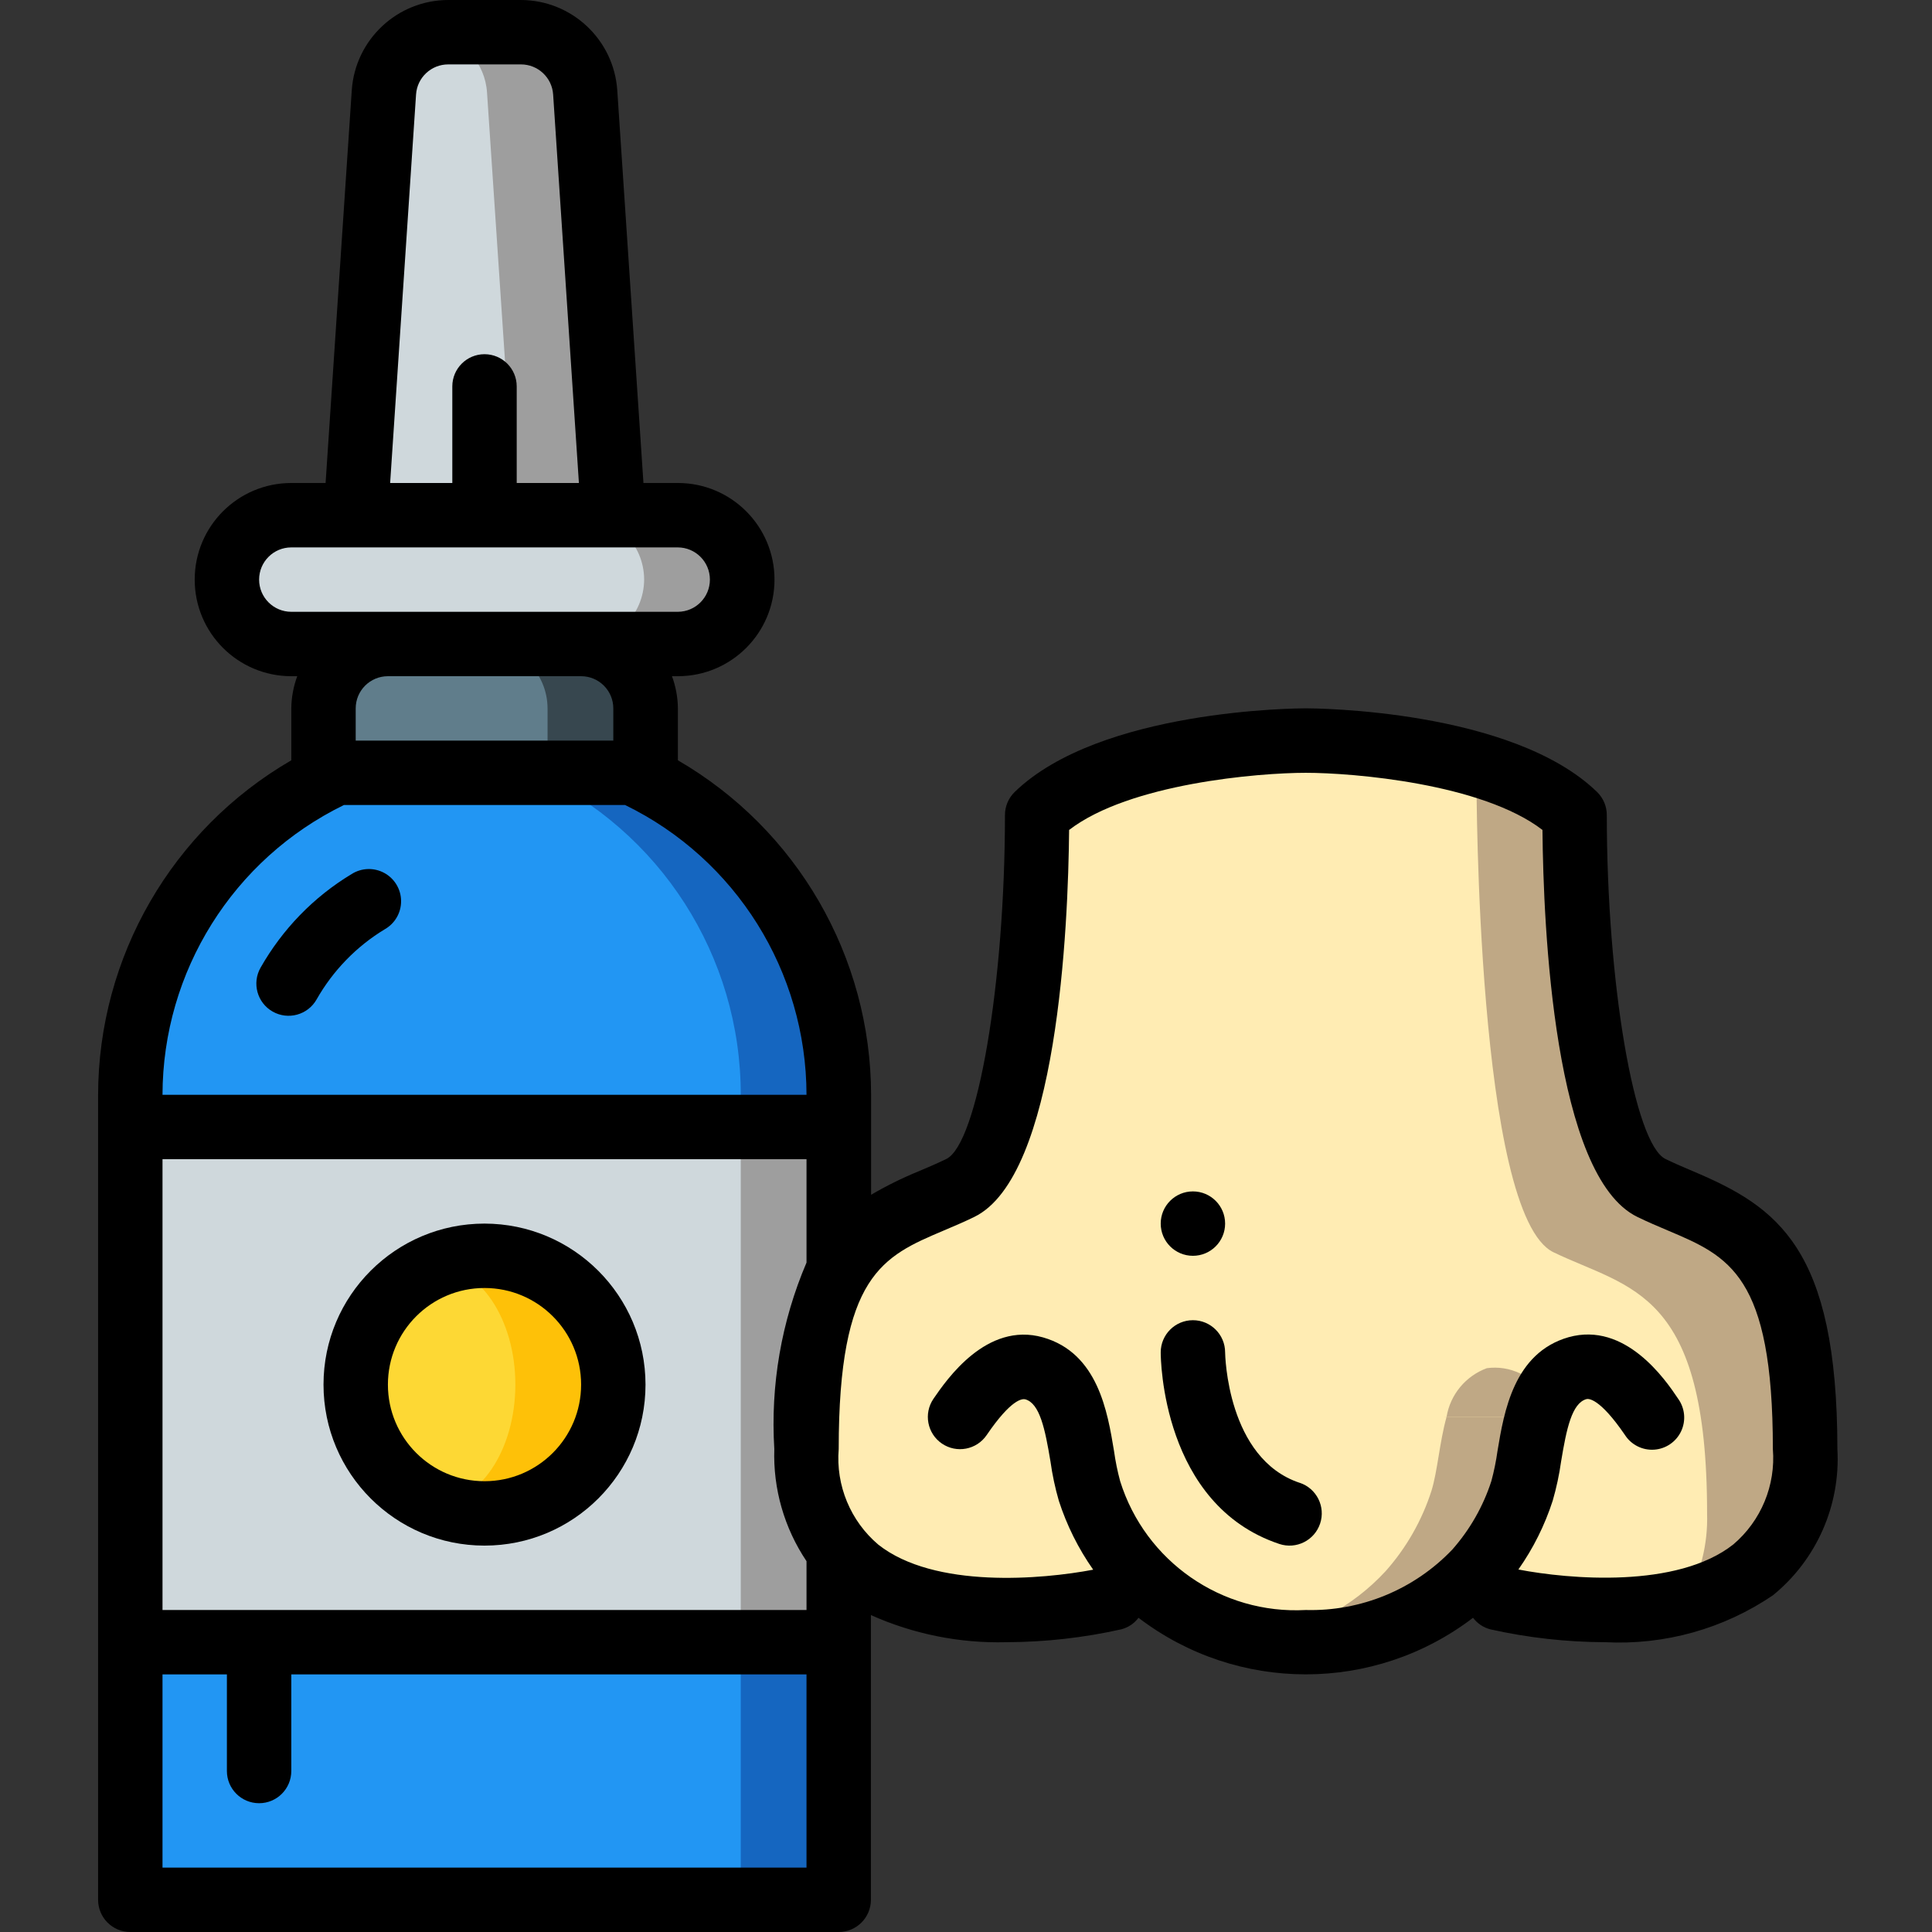 <svg height="512pt" viewBox="-26 0 512 512" width="512pt" xmlns="http://www.w3.org/2000/svg"><rect x="-26" y="0" width="512" height="512" fill="#333333" stroke="none"/><path d="m195.91 290.133v213.332h-187.734v-213.332c-.039-36.695 21.336-70.043 54.699-85.332h78.336c33.359 15.289 54.734 48.637 54.699 85.332zm0 0" fill="#1566c0"/><path d="m170.309 290.133v213.332h-162.133v-213.332c-.039-36.695 21.336-70.043 54.699-85.332h52.734c33.359 15.289 54.734 48.637 54.699 85.332zm0 0" fill="#2296f3"/><path d="m144.707 187.734v17.066h-85.332v-17.066c.027-9.414 7.652-17.039 17.066-17.066h51.199c9.414.027 17.039 7.652 17.066 17.066zm0 0" fill="#37474f"/><path d="m119.109 187.734v17.066h-59.734v-17.066c.027-9.414 7.652-17.039 17.066-17.066h25.602c9.414.027 17.039 7.652 17.066 17.066zm0 0" fill="#607d8b"/><path d="m8.176 298.668h187.734v136.531h-187.734zm0 0" fill="#9e9e9e"/><path d="m8.176 298.668h162.133v136.531h-162.133zm0 0" fill="#cfd8dc"/><path d="m170.309 153.602c-.07 9.395-7.672 16.996-17.066 17.066h-102.402c-9.414-.031-17.035-7.652-17.066-17.066.07-9.398 7.672-17 17.066-17.066h102.402c9.414.027 17.039 7.652 17.066 17.066zm0 0" fill="#9e9e9e"/><path d="m144.707 153.602c-.07 9.395-7.668 16.996-17.066 17.066h-76.801c-9.414-.031-17.035-7.652-17.066-17.066.07-9.398 7.672-17 17.066-17.066h76.801c9.414.027 17.039 7.652 17.066 17.066zm0 0" fill="#cfd8dc"/><path d="m136.176 136.535h-68.266l7.508-112.043c.512-7.719 6.148-14.125 13.738-15.617.023-.023.055-.035.086-.035s.062.012.086.035c1.004-.246 2.035-.359 3.07-.34h19.285c8.977.023 16.398 7 16.98 15.957zm0 0" fill="#9e9e9e"/><path d="m110.574 136.535h-42.664l7.508-112.043c.512-7.719 6.148-14.125 13.738-15.617.023-.023.055-.035.086-.035s.062.012.086.035c7.586 1.492 13.227 7.898 13.738 15.617zm0 0" fill="#cfd8dc"/><path d="m136.176 366.934c0 18.852-15.281 34.133-34.133 34.133-4.398.035-8.754-.836-12.801-2.559-12.891-5.184-21.332-17.684-21.332-31.574s8.441-26.391 21.332-31.574c4.047-1.723 8.402-2.594 12.801-2.559 9.051 0 17.734 3.594 24.133 9.996 6.402 6.402 10 15.082 10 24.137zm0 0" fill="#fec108"/><path d="m110.574 366.934c0-17.438-9.551-31.574-21.332-31.574s-21.332 14.137-21.332 31.574 9.551 31.574 21.332 31.574 21.332-14.137 21.332-31.574zm0 0" fill="#fdd834"/><path d="m451.91 384c1.469 19.48-12.078 36.902-31.32 40.277-16.566 3.227-33.629 2.965-50.09-.77h-101.801s-81.41 19.801-81.41-39.508c0-26.199 3.926-40.789 10.156-49.836 3.125-4.477 7.203-8.207 11.945-10.922h.086c5.719-3.242 12.117-5.375 18.516-8.449 20.395-9.812 20.395-98.73 20.395-98.73 20.312-19.797 71.168-19.797 71.168-19.797 11.844.199 23.641 1.484 35.246 3.84 13.219 1.98 25.66 7.492 36.008 15.957 0 0 0 88.918 20.395 98.73 20.395 9.816 40.707 9.898 40.707 69.207zm0 0" fill="#bfa885"/><path d="m426.395 401.066c.258 8.125-1.75 16.164-5.805 23.211-16.566 3.227-33.629 2.965-50.09-.77h-101.801s-81.41 19.801-81.41-39.508c0-26.199 3.926-40.789 10.156-49.836 1.707-.766 3.328-1.449 5.035-2.301 3.211-2.012 5.648-5.051 6.91-8.621h.086c5.719-3.242 12.117-5.375 18.516-8.449 20.395-9.812 20.395-98.73 20.395-98.73 20.312-19.797 71.168-19.797 71.168-19.797 11.844.199 23.641 1.484 35.246 3.84 3.844 1.945 7.383 4.445 10.496 7.426 0 0 0 114.516 20.395 124.332 20.395 9.812 40.703 9.898 40.703 69.203zm0 0" fill="#ffecb3"/><path d="m380.996 375.465c-1.879 6.742-2.391 14.422-4.012 19.629-2.52 7.848-6.645 15.082-12.117 21.246-11.684 12.418-28.098 19.273-45.141 18.859-3.98.016-7.953-.355-11.859-1.109-12.816-1.953-24.586-8.211-33.367-17.75-5.473-6.164-9.598-13.398-12.117-21.246-1.621-5.207-2.133-12.887-4.012-19.629zm0 0" fill="#bfa885"/><path d="m255.641 366.934 101.719 8.531c-1.879 6.742-2.391 14.422-4.012 19.629-2.52 7.848-6.645 15.082-12.117 21.246-8.781 9.539-20.551 15.797-33.363 17.75-12.816-1.953-24.586-8.211-33.367-17.75-5.473-6.164-9.598-13.398-12.117-21.246-1.621-5.207-4.863-21.418-6.742-28.16zm0 0" fill="#ffecb3"/><path d="m383.301 369.75c-.973 1.816-1.746 3.734-2.305 5.715h-23.637c.984-5.895 5.055-10.812 10.668-12.883 6.055-.824 12.035 1.98 15.273 7.168zm0 0" fill="#bfa885"/><path d="m298.668 324.266c0 4.715-3.82 8.535-8.535 8.535-4.711 0-8.531-3.82-8.531-8.535 0-4.711 3.82-8.531 8.531-8.531 4.715 0 8.535 3.82 8.535 8.531zm0 0"/><path d="m67.191 231.629c-5.031 3.031-9.648 6.703-13.738 10.922-4.039 4.176-7.531 8.844-10.402 13.895-2.328 4.098-.895 9.305 3.203 11.633s9.309.895 11.637-3.203c2.156-3.801 4.785-7.309 7.824-10.445 3.062-3.164 6.523-5.918 10.293-8.191 2.684-1.539 4.324-4.41 4.285-7.504-.035-3.094-1.746-5.926-4.465-7.398-2.719-1.477-6.023-1.363-8.637.293zm0 0"/><path d="m422.691 310.398c-2.418-1.023-4.867-2.062-7.312-3.25-8.277-4.02-15.551-46.602-15.559-91.129.008-2.301-.918-4.504-2.559-6.117-22.582-21.922-74.965-22.188-77.184-22.188s-54.613.25-77.195 22.188c-1.641 1.613-2.566 3.816-2.559 6.117 0 44.527-7.27 87.109-15.547 91.129-2.457 1.188-4.906 2.227-7.312 3.25-4.348 1.777-8.562 3.859-12.613 6.23v-26.496c-.074-36.555-19.574-70.312-51.199-88.645v-13.754c-.031-2.914-.562-5.801-1.57-8.535h1.57c14.137 0 25.598-11.461 25.598-25.598 0-14.141-11.461-25.602-25.598-25.602h-9.133l-6.938-104.105c-.93-13.434-12.082-23.863-25.547-23.895h-19.262c-13.465.031-24.617 10.461-25.547 23.895l-6.938 104.105h-9.09c-14.137 0-25.598 11.461-25.598 25.602 0 14.137 11.461 25.598 25.598 25.598h1.578c-1.012 2.734-1.547 5.621-1.578 8.535v13.754c-31.625 18.332-51.121 52.09-51.199 88.645v213.332c0 4.715 3.82 8.535 8.535 8.535h187.73c4.715 0 8.535-3.82 8.535-8.535v-75.457c11.277 5.055 23.551 7.512 35.906 7.191 10.25-.031 20.465-1.176 30.465-3.414 1.816-.477 3.418-1.551 4.547-3.055 26.172 19.992 62.484 19.992 88.656 0 1.129 1.5 2.73 2.578 4.547 3.055 10.004 2.238 20.223 3.383 30.473 3.414 15.781.812 31.398-3.555 44.469-12.441 11.57-9.434 17.914-23.844 17.066-38.75-.035-53.309-15.848-64.137-38.238-73.609zm-405.625 116.27v-119.469h170.668v27.402c-6.656 15.574-9.578 32.484-8.535 49.391-.348 10.562 2.641 20.965 8.535 29.738v12.938zm67.191-401.633c.297-4.488 4.031-7.977 8.535-7.969h19.258c4.5-.008 8.238 3.48 8.535 7.969l6.832 102.965h-16.484v-25.602c0-4.711-3.82-8.531-8.535-8.531-4.711 0-8.531 3.82-8.531 8.531v25.602h-16.477zm-41.59 128.566c0-4.715 3.82-8.535 8.531-8.535h102.402c4.711 0 8.531 3.82 8.531 8.535 0 4.711-3.82 8.531-8.531 8.531h-102.402c-4.711 0-8.531-3.82-8.531-8.531zm85.332 25.598c4.711 0 8.535 3.82 8.535 8.535v8.531h-68.27v-8.531c0-4.715 3.82-8.535 8.535-8.535zm-62.848 34.133h74.504c29.375 14.324 48.027 44.121 48.078 76.801h-170.668c.055-32.68 18.711-62.477 48.086-76.801zm-48.086 281.602v-51.199h17.066v25.598c0 4.715 3.82 8.535 8.535 8.535 4.711 0 8.531-3.82 8.531-8.535v-25.598h136.535v51.199zm416.266-85.633c-14.883 11.727-43.52 9.215-56.945 6.633 3.934-5.59 7-11.734 9.098-18.238.988-3.414 1.734-6.898 2.227-10.418 1.434-8.672 2.844-15.359 6.664-16.488.531-.168 3.473-.426 10.242 9.48 1.676 2.613 4.641 4.109 7.738 3.906 3.098-.203 5.84-2.074 7.164-4.883 1.32-2.809 1.012-6.113-.805-8.629-3.414-5.121-14.004-20.48-29.016-16.293-14.504 4.141-17.125 19.773-18.84 30.117-.375 2.699-.918 5.371-1.629 8.004-2.168 6.707-5.699 12.895-10.371 18.176-10.094 10.574-24.191 16.383-38.809 16-22.273 1.207-42.531-12.848-49.195-34.133-.711-2.633-1.254-5.305-1.629-8.008-1.707-10.34-4.266-25.973-18.84-30.113-14.953-4.223-25.523 11.207-29.016 16.289-2.652 3.898-1.645 9.207 2.25 11.859 3.895 2.652 9.203 1.645 11.855-2.25 6.57-9.641 9.473-9.668 10.242-9.48 3.828 1.094 5.23 7.809 6.672 16.488.488 3.52 1.23 7.004 2.219 10.418 2.102 6.504 5.168 12.652 9.098 18.246-13.441 2.559-42.062 5.117-56.945-6.641-7.383-6.262-11.289-15.699-10.496-25.344 0-46.078 11.668-51.047 27.801-57.883 2.672-1.133 5.395-2.285 8.109-3.609 22.117-10.734 24.906-76.801 25.148-102.562 16.031-12.32 50.227-15.145 62.727-15.145s46.688 2.824 62.719 15.137c.242 25.746 3.031 91.836 25.156 102.562 2.715 1.324 5.43 2.477 8.109 3.609 16.137 6.828 27.793 11.777 27.793 57.883.781 9.633-3.125 19.055-10.496 25.309zm0 0"/><path d="m102.398 324.266c-23.562 0-42.664 19.105-42.664 42.668s19.102 42.668 42.664 42.668c23.566 0 42.668-19.105 42.668-42.668-.027-23.551-19.113-42.641-42.668-42.668zm0 68.27c-14.137 0-25.598-11.465-25.598-25.602 0-14.141 11.461-25.602 25.598-25.602 14.141 0 25.602 11.461 25.602 25.602 0 14.137-11.461 25.602-25.602 25.602zm0 0"/><path d="m318.438 392.969c-19.277-6.41-19.762-34.031-19.77-34.57 0-4.711-3.82-8.531-8.535-8.531-4.711 0-8.531 3.82-8.531 8.531 0 1.648.355 40.406 31.434 50.766 4.48 1.492 9.316-.93 10.809-5.406 1.492-4.477-.93-9.316-5.406-10.805zm0 0"/></svg>